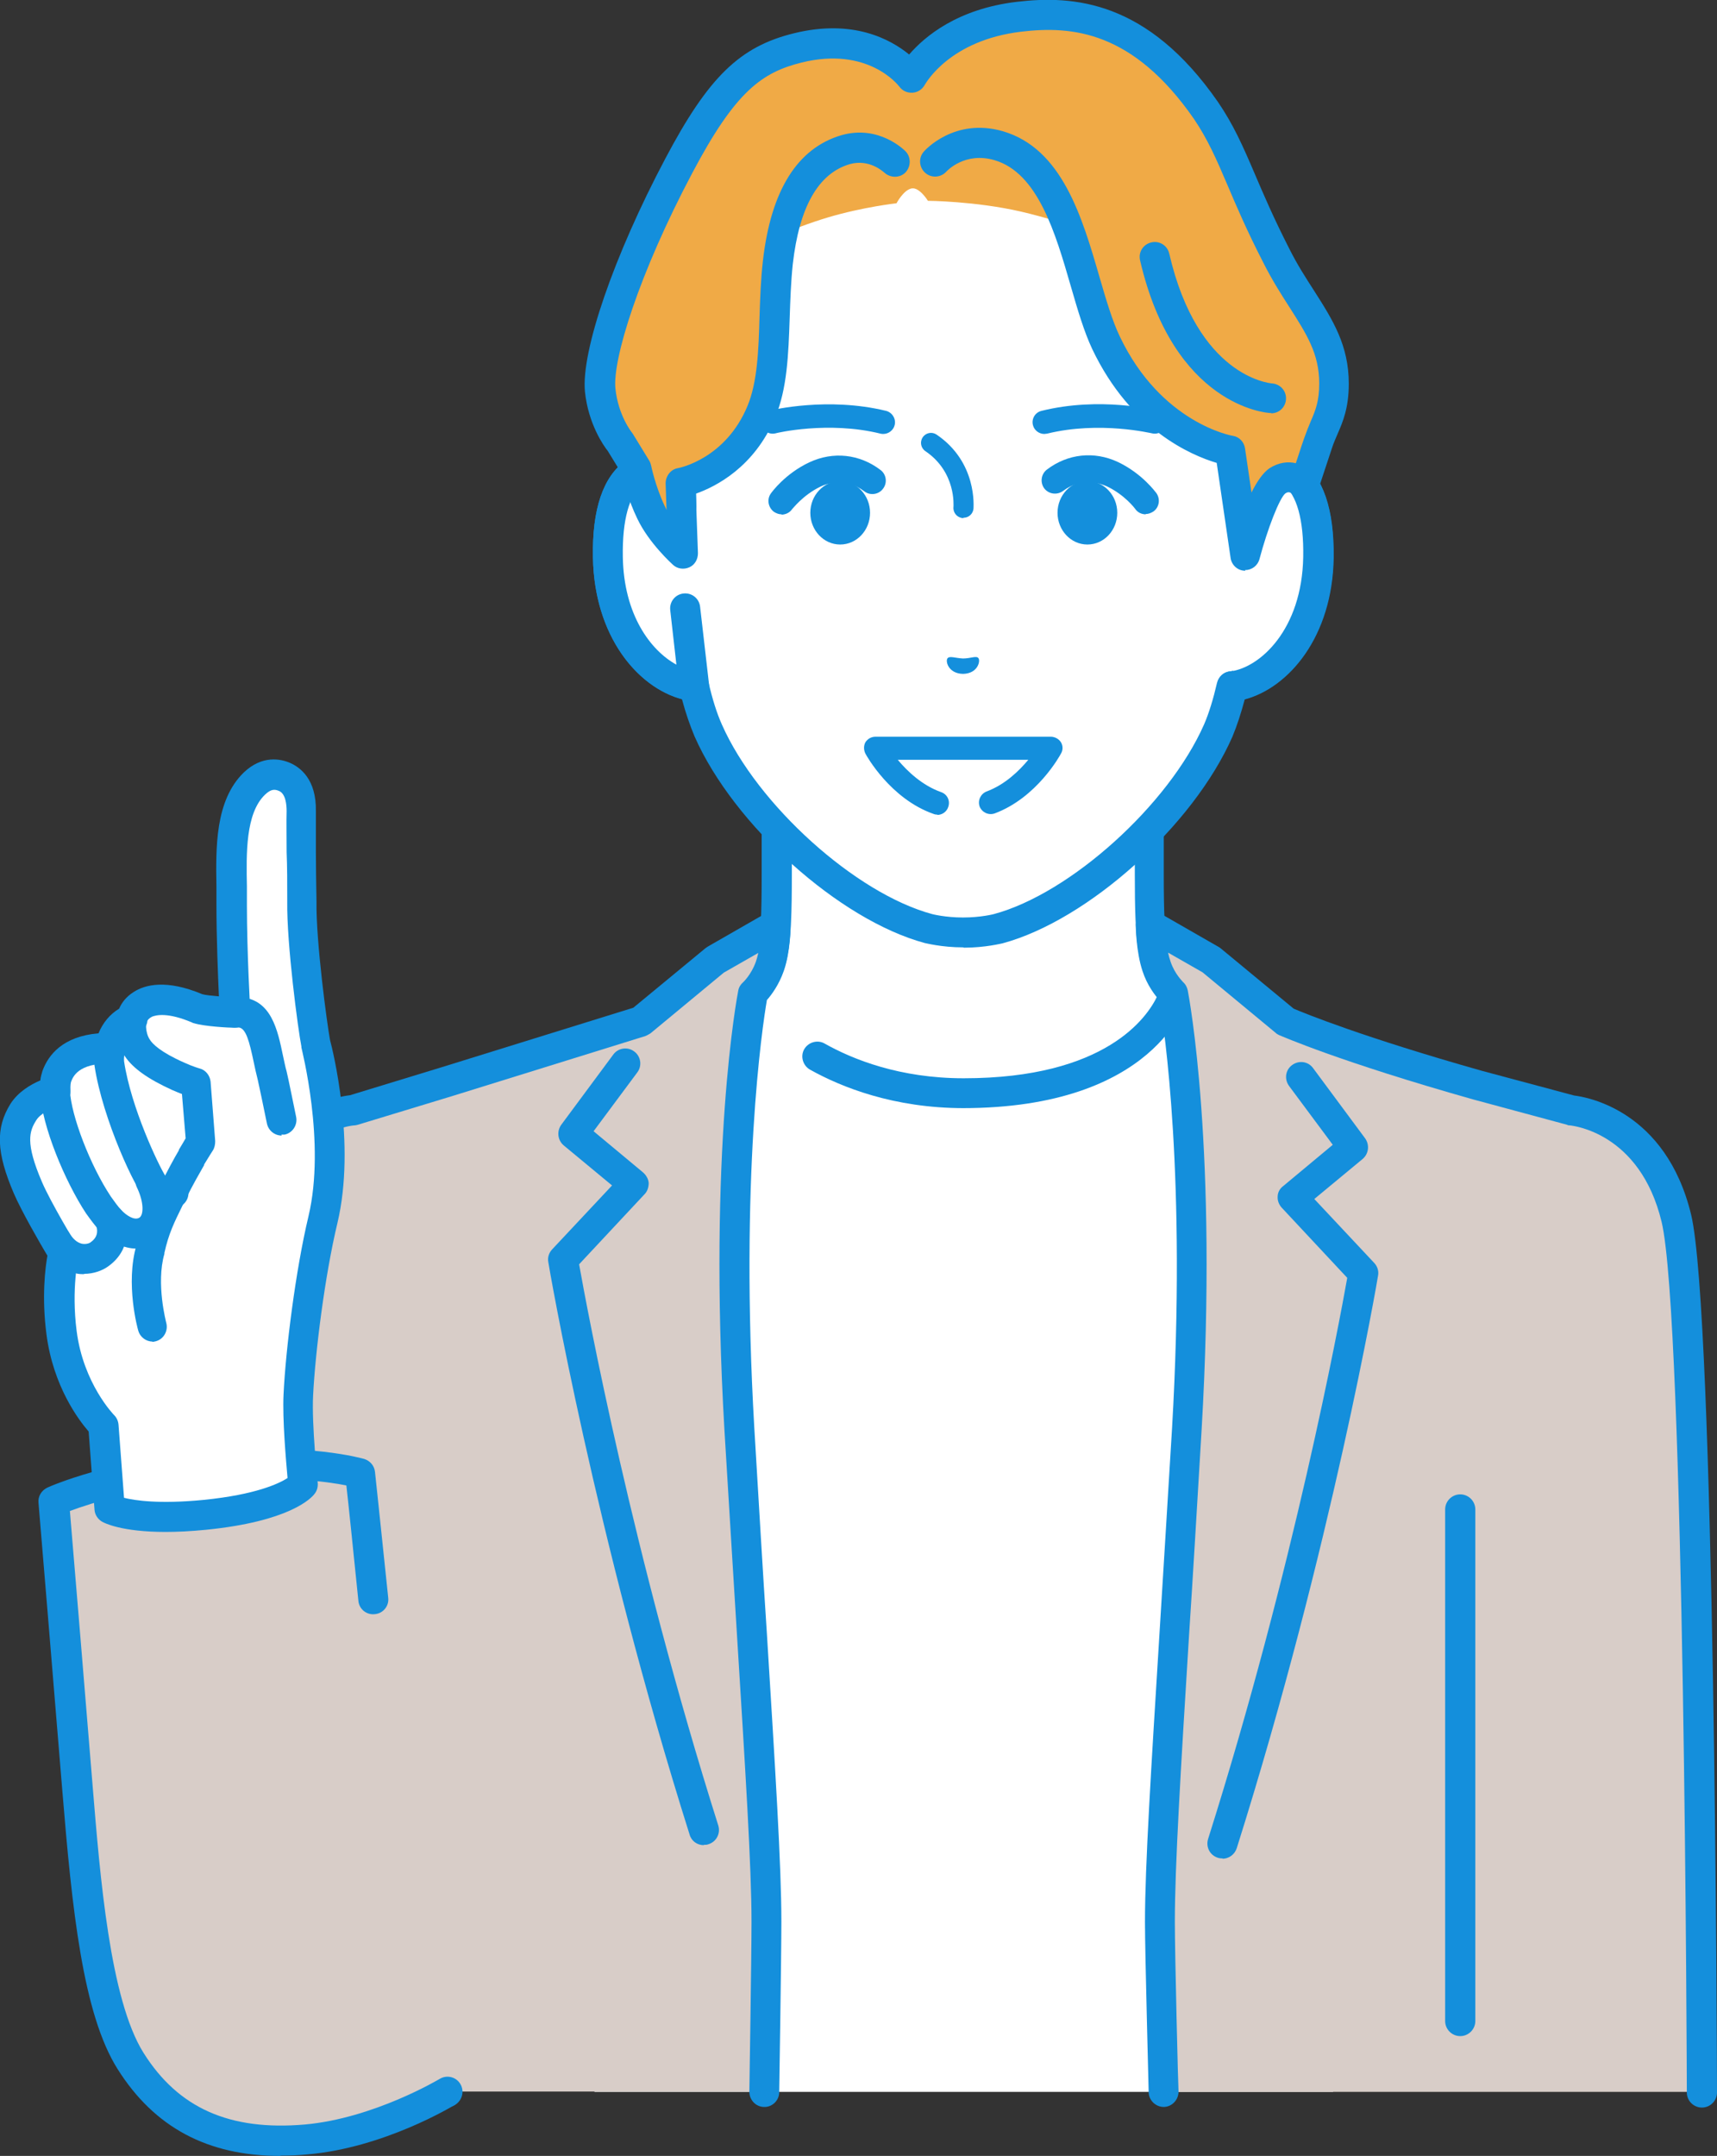 <?xml version="1.0" encoding="UTF-8"?>
<svg id="_レイヤー_2" data-name="レイヤー 2" xmlns="http://www.w3.org/2000/svg" viewBox="0 0 55.77 70">
  <rect x="0" y="0" width="55.77" height="70" fill="#333333" stroke="none"/>
  <defs>
    <style>
      .cls-1 {
        fill: #148fdc;
      }

      .cls-1, .cls-2, .cls-3, .cls-4 {
        stroke-width: 0px;
      }

      .cls-2 {
        fill: #d8cdc8;
      }

      .cls-3 {
        fill: #f0aa46;
      }

      .cls-4 {
        fill: #fff;
      }
    </style>
  </defs>
  <g id="_レイヤー_1-2" data-name="レイヤー 1">
    <g>
      <g>
        <polygon class="cls-4" points="24.67 31.16 19.31 36.64 19.31 67.92 43.3 67.92 43.3 36.64 38.16 31.16 24.67 31.16"/>
        <g>
          <path class="cls-4" d="M37.36,20.5l-6.05,1.38-6.05-1.38v7.87c0,2.53-.1,3.09-.8,3.87l2.09,2.06c.94.53,2.56,1.19,4.76,1.19,5.97,0,6.85-3.25,6.85-3.25-.69-.78-.8-1.34-.8-3.87v-7.87Z"/>
          <path class="cls-1" d="M31.31,35.98c-2.28,0-3.98-.68-5-1.25-.23-.13-.32-.43-.19-.66.13-.23.43-.32.66-.19.92.52,2.45,1.13,4.52,1.13,4.63,0,5.97-1.99,6.29-2.67-.65-.84-.73-1.66-.73-3.97v-7.26l-5.46,1.25c-.07.02-.15.02-.22,0l-5.46-1.25v7.26c0,2.52-.09,3.26-.92,4.2-.18.2-.49.22-.69.04-.2-.18-.22-.49-.04-.69.56-.62.67-1,.67-3.55v-7.87c0-.15.07-.29.18-.38.12-.09.27-.13.41-.09l5.94,1.36,5.94-1.36c.14-.03.3,0,.41.09.12.09.18.23.18.38v7.87c0,2.55.12,2.93.67,3.55.11.12.15.29.11.45-.04.15-1.05,3.61-7.32,3.61Z"/>
        </g>
      </g>
      <g>
        <g>
          <path class="cls-2" d="M20.81,33.15l-6.31,1.96-3.03.92s-2.62.19-3.41,3.5c-.77,3.2-2.42,11.7-4.05,19.88-1.16,5.85,1.79,8.77,4.02,9.36,2.26.6,6.49-.86,6.49-.86h0s10.31,0,10.31,0c0,0,.07-4.43.07-5.52,0-2.61-.4-7.88-.87-16.02-.53-9.15.44-14.14.44-14.14,0,0,.36-.31.55-.87.19-.56.19-1.34.19-1.34l-1.97,1.13-2.42,1.99Z"/>
          <path class="cls-1" d="M9.31,69.41c-.51,0-.99-.05-1.42-.16-2.42-.64-5.59-3.81-4.37-9.92.31-1.56.62-3.13.93-4.67,1.29-6.5,2.5-12.64,3.13-15.24.81-3.37,3.35-3.81,3.79-3.86l2.98-.91,6.22-1.93,2.34-1.93s.04-.03.07-.05l1.97-1.13c.15-.09.34-.09.49,0,.15.09.24.25.24.42,0,.03,0,.86-.22,1.49-.16.46-.4.78-.55.95-.15.87-.88,5.74-.41,13.88.15,2.5.28,4.73.41,6.7.27,4.37.47,7.52.47,9.35,0,1.08-.07,5.48-.07,5.53,0,.27-.23.49-.49.48-.27,0-.48-.23-.48-.49,0-.04.07-4.44.07-5.51,0-1.8-.2-4.94-.47-9.29-.12-1.97-.26-4.2-.41-6.7-.53-9.11.41-14.06.45-14.26.02-.11.08-.2.16-.27h0s.26-.24.41-.66c.03-.09.06-.19.08-.29l-1.12.64-2.38,1.97s-.11.07-.17.09l-6.31,1.96-3.03.92s-.07.02-.11.02c-.09,0-2.28.23-2.98,3.13-.62,2.58-1.84,8.71-3.12,15.2-.31,1.54-.62,3.11-.93,4.67-1.09,5.45,1.6,8.25,3.66,8.79,2.09.55,6.17-.84,6.21-.85.05-.02.1-.03.16-.03.27,0,.49.22.49.49,0,.23-.16.42-.38.47-.39.13-3.09,1.02-5.31,1.02Z"/>
        </g>
        <path class="cls-1" d="M22.86,59.91c-.21,0-.4-.13-.46-.34-3.08-9.75-4.58-18.5-4.59-18.59-.03-.15.02-.3.12-.41l1.95-2.08-1.57-1.3c-.2-.17-.23-.46-.08-.67l1.69-2.28c.16-.22.47-.26.68-.1.22.16.26.47.1.68l-1.42,1.91,1.61,1.34c.1.09.17.21.18.34,0,.13-.04.27-.13.36l-2.13,2.28c.26,1.46,1.74,9.43,4.52,18.22.08.26-.06.53-.32.61-.05.02-.1.02-.15.02Z"/>
      </g>
      <g>
        <g>
          <path class="cls-2" d="M11.68,47.84s-1.67-.49-4.81-.24c-3.14.25-5.14,1.14-5.14,1.14,0,0,.56,6.7.77,9.3.27,3.37.61,7.09,1.72,8.87,1.09,1.74,2.76,2.81,5.69,2.56,2.38-.21,4.59-1.55,4.59-1.55l-2.4-16c-.24-2.41-.43-4.09-.43-4.09Z"/>
          <path class="cls-1" d="M9.1,70c-2.36,0-4.09-.93-5.28-2.82-1.13-1.79-1.48-5.18-1.8-9.09-.21-2.6-.77-9.3-.77-9.3-.02-.21.1-.4.29-.49.08-.04,2.11-.93,5.3-1.19,3.19-.26,4.91.24,4.99.26.19.06.33.22.35.42,0,0,.18,1.68.43,4.09.03.27-.17.51-.44.53-.27.03-.51-.17-.53-.44-.18-1.76-.32-3.13-.39-3.74-.6-.12-2.08-.33-4.32-.15-2.31.19-3.99.73-4.66.98.12,1.43.56,6.71.74,8.94.24,2.92.56,6.91,1.65,8.65,1.13,1.8,2.8,2.54,5.24,2.33,2.24-.2,4.36-1.47,4.38-1.48.23-.14.53-.07.67.16.14.23.07.53-.16.67-.09.06-2.33,1.41-4.8,1.62-.3.03-.59.04-.87.04Z"/>
        </g>
        <g>
          <g>
            <path class="cls-4" d="M3.56,48.98l-.2-2.71s-1.11-1.09-1.36-3.01c-.19-1.52.07-2.59.07-2.59,0,0-.86-1.43-1.16-2.12-.56-1.29-.51-1.88-.15-2.45.24-.39.78-.6,1.04-.67,0-.2,0-.36.05-.49.2-.55.73-.92,1.73-.91.09-.49.36-.79.72-.94h0c0-.27.48-1.05,2.12-.35.31.09,1.21.13,1.21.13,0,0-.12-1.89-.11-3.5,0-1.23-.2-3.04.74-3.94.15-.14.49-.42.98-.22.36.15.55.54.55,1.12,0,.64.02,1.63.02,2.94-.02,1.33.36,4.09.46,4.61,0,0,.85,3.16.24,5.72-.43,1.8-.73,4.32-.8,5.69-.05,1.01.15,2.91.15,2.91,0,0-.56.72-3.19.98-2.33.23-3.1-.2-3.1-.2Z"/>
            <path class="cls-1" d="M5.38,49.74c-1.43,0-1.99-.29-2.06-.33-.14-.08-.24-.23-.25-.39l-.19-2.54c-.33-.38-1.15-1.47-1.37-3.15-.16-1.22-.04-2.17.03-2.56-.24-.4-.84-1.44-1.09-2.02-.57-1.33-.6-2.12-.11-2.91.25-.39.66-.63.97-.76.01-.11.04-.21.07-.31.19-.52.66-1.12,1.82-1.22.14-.34.37-.62.67-.8.08-.19.23-.39.47-.54.37-.24,1.06-.42,2.23.07.1.03.31.05.54.07-.03-.69-.08-1.9-.08-2.98,0-.18,0-.38,0-.58-.02-1.25-.05-2.8.89-3.71.6-.57,1.2-.44,1.5-.31.32.14.86.52.84,1.57,0,.33,0,.76,0,1.31,0,.47.01,1.01.02,1.62-.02,1.28.34,3.96.44,4.5.08.29.85,3.37.24,5.94-.41,1.71-.72,4.19-.79,5.6-.05.96.15,2.82.15,2.84.01.12-.02.25-.1.35-.11.15-.82.9-3.53,1.17-.51.05-.94.07-1.32.07ZM4.02,48.63c.36.09,1.15.21,2.59.07,1.7-.17,2.45-.53,2.73-.71-.05-.57-.17-1.91-.13-2.72.07-1.46.39-4.02.81-5.78.57-2.4-.23-5.45-.23-5.48,0-.01,0-.02,0-.03-.11-.55-.48-3.34-.46-4.71,0-.6,0-1.13-.02-1.6,0-.55-.01-.99,0-1.33,0-.21-.03-.57-.25-.66-.14-.06-.26-.06-.45.12-.64.61-.61,1.93-.59,2.98,0,.21,0,.41,0,.6,0,1.58.11,3.45.11,3.47,0,.14-.04.27-.14.37-.1.1-.23.15-.37.15-.16,0-.98-.04-1.33-.15-.02,0-.03-.01-.05-.02-.8-.34-1.17-.24-1.3-.19-.1.05-.14.11-.15.13-.02.19-.14.35-.31.41-.23.1-.36.28-.42.58-.04.23-.25.4-.48.4-1.05-.01-1.21.44-1.27.59-.01.03-.03.11-.02.3.01.23-.14.43-.36.49-.27.07-.62.25-.75.46-.23.36-.36.74.18,2,.28.66,1.12,2.05,1.13,2.07.07.11.09.24.06.37,0,0-.24,1.01-.06,2.41.22,1.71,1.21,2.72,1.22,2.73.08.08.13.19.14.31l.18,2.39ZM4.78,33.1h0s0,0,0,0Z"/>
          </g>
          <path class="cls-1" d="M9.15,36.87c-.23,0-.43-.16-.48-.39-.1-.5-.27-1.3-.3-1.43-.05-.19-.09-.38-.13-.57-.14-.66-.25-1.1-.49-1.12-.05,0-.1,0-.14,0-.27,0-.48-.23-.48-.5,0-.27.23-.49.5-.48.06,0,.12,0,.19,0,1,.07,1.2,1.08,1.37,1.89.04.17.07.35.12.52.05.19.28,1.35.31,1.48.05.26-.12.52-.38.57-.03,0-.07,0-.1,0Z"/>
          <path class="cls-1" d="M4.96,43.56c-.21,0-.41-.14-.47-.36-.02-.06-.42-1.52-.06-2.76.17-.73.38-1.17.65-1.71l.11-.22s0-.01.01-.02c.24-.48.46-.89.61-1.14,0,0,0-.01,0-.02.09-.15.17-.28.22-.37l-.12-1.44c-.09-.03-.2-.08-.32-.13-.77-.35-1.27-.7-1.53-1.09-.38-.57-.28-1.22-.27-1.29.04-.27.3-.44.56-.4.27.04.44.3.4.56h0s-.05.34.12.59c.08.13.34.4,1.11.74.28.13.5.19.5.19.2.05.34.23.36.43l.15,1.93c0,.11-.02.22-.08.31,0,0-.11.17-.28.45,0,0,0,.01,0,.02-.14.25-.37.64-.6,1.11,0,0,0,.02-.01.02l-.1.2c-.26.53-.44.89-.58,1.52,0,0,0,.02,0,.03-.28.97.06,2.23.06,2.24.07.26-.08.53-.34.6-.04.01-.09.02-.13.02Z"/>
          <path class="cls-1" d="M2.74,41.37c-.09,0-.19,0-.29-.03-.3-.06-.72-.25-1.04-.81-.14-.23-.06-.53.17-.67.23-.14.53-.06.67.17.12.2.25.31.4.35.13.03.26-.01.3-.05.27-.19.21-.44.17-.54-.09-.25.03-.53.27-.63.25-.1.52.01.63.26.15.36.24,1.17-.51,1.7-.18.13-.46.24-.78.24Z"/>
          <path class="cls-1" d="M4.43,40.54c-.41,0-.85-.21-1.21-.6-.14-.15-.28-.34-.43-.55-.67-1.02-1.43-2.81-1.49-3.94-.01-.27.2-.5.46-.51.27-.01.5.2.51.46.04.83.66,2.44,1.33,3.45.12.17.23.32.33.43.18.19.43.35.59.26.15-.08.16-.5-.07-.98-.12-.24-.02-.53.23-.65.24-.12.53-.02.65.23.46.96.33,1.89-.34,2.25-.18.1-.38.15-.58.15Z"/>
          <path class="cls-1" d="M5.55,39.22c-.28,0-.56-.1-.82-.3-.3-.23-1.4-2.58-1.66-4.32-.04-.27,0-.49.03-.66.05-.26.3-.44.57-.39.26.05.44.3.39.57-.02.12-.04.23-.03.34.23,1.52,1.12,3.37,1.34,3.72.08.05.15.07.2.07,0,0,.02,0,.03,0,.27-.02.5.18.52.45.02.26-.17.49-.43.52-.05,0-.09,0-.14,0ZM5.39,38.21h0,0ZM5.32,38.14h0s0,0,0,0Z"/>
        </g>
      </g>
      <g>
        <g>
          <g>
            <path class="cls-4" d="M22.11,15.25s0,0,0,0v-4.72c0-1.36.34-2.7,1-3.9.89-1.62,2.42-3.42,4.79-4.34.5-.19,1.18,1.16,1.75,1.06.55-.1.98-1.66,1.6-1.67h.08c.94,0,1.79.13,2.56.35.38.11,1.95.8,2.33,1.05,1.52.98,2.57,2.32,3.25,3.55.66,1.19,1,2.53,1,3.9v4.72s0,0,0,0c1.02-.38,2.41-.13,2.36,2.84-.04,2.64-1.63,4.05-2.8,4.19h0c-.12.5-.26.99-.45,1.43-1.21,2.75-4.5,5.71-7.15,6.43,0,0-.47.12-1.13.12s-1.13-.12-1.13-.12c-2.65-.72-5.94-3.68-7.15-6.43-.19-.44-.34-.93-.45-1.43h0c-1.17-.15-2.76-1.56-2.8-4.19-.05-2.97,1.34-3.23,2.36-2.84Z"/>
            <path class="cls-1" d="M31.29,30.76c-.71,0-1.23-.14-1.25-.14-2.78-.75-6.21-3.83-7.48-6.71-.15-.36-.29-.76-.41-1.21-1.43-.38-2.85-2.03-2.89-4.6-.03-1.57.33-2.63,1.07-3.15.37-.26.81-.37,1.29-.32v-4.1c0-1.44.36-2.87,1.06-4.13.83-1.51,2.38-3.53,5.05-4.56.54-.21,1,.24,1.37.61.13.13.35.35.47.41.11-.1.29-.38.4-.56.32-.51.69-1.1,1.28-1.1h.08c.94,0,1.85.13,2.69.37.42.12,2.04.83,2.47,1.11,1.74,1.12,2.81,2.65,3.41,3.73.69,1.26,1.06,2.69,1.06,4.13v4.1c.48-.05.92.06,1.29.32.73.52,1.09,1.58,1.07,3.15-.04,2.57-1.46,4.22-2.89,4.6-.12.45-.25.85-.4,1.21-1.27,2.89-4.69,5.96-7.47,6.71-.02,0-.55.14-1.25.14ZM21.4,15.6c-.17,0-.35.04-.51.15-.44.31-.67,1.14-.65,2.34.04,2.36,1.41,3.6,2.37,3.72.2.03.37.17.41.37.12.52.26.97.43,1.35,1.15,2.6,4.34,5.48,6.83,6.15,0,0,.42.11,1,.11s1-.11,1-.11c2.49-.67,5.68-3.55,6.83-6.16.16-.37.3-.83.42-1.35.05-.2.21-.35.41-.37.96-.12,2.33-1.35,2.37-3.72.02-1.2-.21-2.03-.65-2.34-.35-.25-.8-.13-1.04-.04-.15.06-.32.04-.45-.05-.13-.09-.21-.24-.21-.4v-4.72c0-1.28-.32-2.55-.94-3.66-.54-.98-1.51-2.37-3.08-3.38-.34-.22-1.87-.9-2.2-.99-.76-.21-1.58-.33-2.43-.33h-.05c-.12.07-.36.44-.48.64-.3.48-.58.93-1.05,1.02-.53.1-.96-.32-1.33-.69-.12-.12-.3-.3-.41-.36-2.35.93-3.72,2.74-4.47,4.09-.61,1.11-.94,2.38-.94,3.66v4.72c0,.16-.08.31-.21.4-.13.09-.3.11-.45.05-.13-.05-.33-.11-.54-.11Z"/>
          </g>
          <g>
            <path class="cls-4" d="M40.46,15.25l-.44,7.03c1.17-.15,2.76-1.56,2.8-4.19.05-2.98-1.34-3.23-2.36-2.84Z"/>
            <path class="cls-1" d="M40.02,22.77c-.24,0-.45-.18-.48-.43-.03-.27.16-.51.42-.54.96-.12,2.33-1.35,2.37-3.72.02-1.2-.21-2.03-.65-2.34-.35-.25-.81-.13-1.04-.04-.25.1-.53-.03-.63-.28-.1-.25.03-.53.28-.63.72-.27,1.42-.22,1.95.16.73.52,1.09,1.58,1.07,3.15-.05,2.78-1.7,4.48-3.23,4.67-.02,0-.04,0-.06,0Z"/>
          </g>
          <path class="cls-3" d="M36.99,8.06s-2.35-.85-3.83-1.19c-1.48-.34-3.02-.35-3.02-.35,0,0-.28-.46-.54-.4-.26.06-.48.48-.48.48,0,0-1.09.12-2.23.46-1.15.34-2.66,1.03-2.66,1.03l.29-1.61,1.27-2.5,3.45.02,2.49-.69,2.87.98,2.4,3.78Z"/>
          <g>
            <path class="cls-4" d="M22.14,16.47l-.03-1.22c-1.02-.38-2.41-.13-2.36,2.84.04,2.63,1.63,4.05,2.8,4.19l-.29-2.52-.13-3.3Z"/>
            <path class="cls-1" d="M22.55,22.77s-.04,0-.06,0c-1.53-.19-3.18-1.89-3.23-4.67-.03-1.57.33-2.63,1.07-3.15.53-.37,1.23-.43,1.95-.16.19.07.31.25.31.44l.03,1.22c0,.27-.21.49-.48.5-.27,0-.49-.21-.5-.48l-.02-.86c-.23-.04-.51-.04-.74.13-.44.31-.67,1.14-.65,2.34.03,1.88.9,3.04,1.74,3.5l-.2-1.77c-.03-.27.16-.51.43-.54.27-.03.51.16.54.43l.29,2.52c.02.15-.04.3-.14.4-.09.09-.22.14-.34.14Z"/>
          </g>
          <g>
            <path class="cls-4" d="M40.46,15.25l-.03,1.22-.41,5.82c1.17-.15,2.76-1.56,2.8-4.19.05-2.98-1.34-3.23-2.36-2.84Z"/>
            <path class="cls-1" d="M40.02,22.77c-.24,0-.45-.18-.48-.43-.03-.27.16-.51.42-.54.96-.12,2.33-1.35,2.37-3.72.02-1.2-.21-2.03-.65-2.34-.23-.16-.51-.17-.74-.13l-.02.86c0,.27-.23.48-.5.48-.27,0-.48-.23-.48-.5l.03-1.22c0-.2.13-.37.31-.44.72-.27,1.42-.22,1.95.16.73.52,1.09,1.58,1.07,3.15-.05,2.78-1.7,4.48-3.23,4.67-.02,0-.04,0-.06,0Z"/>
          </g>
          <g>
            <path class="cls-3" d="M39.17,3.59c-2.11-3.04-4.27-3.26-6.08-3.04-2.63.32-3.49,1.97-3.49,1.97,0,0-1.15-1.58-3.68-.96-1.47.36-2.41,1.08-3.87,3.83-1.8,3.39-2.66,6.24-2.56,7.29.1,1.05.65,1.69.65,1.69l.52.85s.13.7.48,1.43c.35.72,1.05,1.35,1.05,1.35l-.09-2.31s1.79-.32,2.63-2.31c.54-1.3.34-3.12.54-4.84.26-2.29,1.09-3.34,2.2-3.67.95-.27,1.6.39,1.6.39h1.3s.77-.9,2.06-.53c2.34.68,2.6,4.53,3.49,6.4,1.47,3.09,4.03,3.5,4.03,3.5l.49,3.4s.55-2.11,1.05-2.42c.5-.32.87.13.87.13,0,0,.11-.34.45-1.36.21-.64.52-.98.52-1.93,0-1.62-1-2.44-1.88-4.15-1.19-2.33-1.45-3.5-2.29-4.72Z"/>
            <path class="cls-1" d="M40.45,18.53s-.02,0-.03,0c-.23-.01-.42-.19-.45-.42l-.45-3.08c-.81-.24-2.79-1.07-4.04-3.69-.27-.57-.48-1.29-.7-2.05-.5-1.73-1.07-3.68-2.48-4.09-.96-.28-1.54.35-1.56.37-.18.2-.49.22-.69.04-.2-.18-.22-.48-.05-.68.04-.05,1-1.12,2.57-.67,1.93.56,2.58,2.79,3.15,4.76.21.72.41,1.4.65,1.9,1.34,2.82,3.65,3.23,3.67,3.23.21.03.37.2.4.41l.21,1.43c.18-.36.38-.65.59-.79.3-.19.6-.22.85-.16.07-.2.15-.47.27-.81.07-.2.14-.37.21-.54.16-.37.28-.66.28-1.24,0-.97-.41-1.6-.97-2.48-.27-.42-.57-.89-.85-1.45-.53-1.03-.88-1.85-1.16-2.51-.37-.87-.65-1.5-1.09-2.15-1.98-2.85-3.95-3.03-5.62-2.83-2.31.28-3.08,1.66-3.12,1.72-.08.15-.23.25-.4.26-.17.01-.33-.06-.43-.2-.04-.05-1.02-1.31-3.17-.78-1.29.32-2.15.93-3.55,3.58-1.75,3.3-2.6,6.08-2.5,7.01.09.87.53,1.42.54,1.43.01.02.03.04.04.06l.52.85c.03.05.05.11.06.16,0,0,.13.65.44,1.31.02.04.04.08.06.13l-.03-.86c0-.24.16-.46.4-.5.06-.01,1.55-.31,2.26-2.02.32-.77.36-1.8.39-2.89.02-.59.04-1.21.11-1.82.26-2.29,1.12-3.66,2.55-4.08,1.22-.35,2.05.49,2.08.52.19.19.18.5,0,.69-.19.19-.5.18-.69,0-.03-.02-.48-.45-1.12-.27-1.02.3-1.64,1.39-1.85,3.25-.06.57-.08,1.16-.1,1.74-.04,1.18-.08,2.3-.47,3.23-.68,1.62-1.93,2.25-2.58,2.48l.07,1.93c0,.2-.1.38-.28.46-.18.08-.39.05-.53-.08-.03-.03-.78-.7-1.16-1.5-.3-.62-.45-1.23-.5-1.45l-.46-.75c-.13-.16-.63-.87-.74-1.92-.13-1.31.94-4.42,2.61-7.57,1.4-2.65,2.42-3.64,4.18-4.07,1.91-.47,3.13.19,3.74.69.51-.59,1.57-1.48,3.49-1.71,1.84-.22,4.25-.05,6.54,3.25.5.73.81,1.43,1.19,2.32.29.68.62,1.45,1.13,2.45.26.52.54.95.81,1.37.6.94,1.12,1.76,1.12,3.01,0,.78-.19,1.23-.36,1.62-.06.15-.13.29-.18.45-.34,1.03-.45,1.36-.45,1.36-.06.17-.2.29-.37.32-.17.03-.35-.03-.46-.16-.11-.11-.19-.06-.24-.03-.19.15-.58,1.15-.84,2.13-.06.22-.25.36-.47.36Z"/>
          </g>
          <path class="cls-1" d="M41.29,13.41s-.02,0-.03,0c-.13,0-3.14-.24-4.23-4.96-.06-.26.1-.52.37-.58.26-.06.52.1.58.37.92,3.98,3.24,4.2,3.34,4.21.27.02.47.25.45.52-.02.26-.23.45-.48.45Z"/>
        </g>
        <g>
          <path class="cls-1" d="M28.69,14.09s-.06,0-.09-.01c-1.7-.42-3.39-.02-3.41-.01-.2.05-.41-.07-.46-.28-.05-.2.07-.41.28-.46.08-.02,1.88-.45,3.77.01.2.05.33.26.28.46-.04.17-.2.29-.37.29Z"/>
          <path class="cls-1" d="M31.29,16.82s-.02,0-.03,0c-.18-.02-.31-.18-.29-.36,0-.04.09-1.13-.91-1.81-.15-.1-.19-.3-.09-.45.1-.15.3-.19.45-.09,1.33.9,1.2,2.35,1.2,2.41-.02.17-.16.29-.32.29Z"/>
          <path class="cls-1" d="M25.39,16.7c-.09,0-.17-.03-.25-.08-.19-.14-.24-.41-.1-.6.02-.03.46-.64,1.25-1.01.77-.36,1.63-.27,2.31.25.19.14.23.42.08.61-.14.19-.42.23-.61.08-.62-.47-1.24-.24-1.42-.15-.58.28-.91.73-.92.73-.08.12-.22.18-.35.18Z"/>
          <ellipse class="cls-1" cx="27.29" cy="16.65" rx=".97" ry="1.03"/>
          <path class="cls-1" d="M37.22,16.7c-.14,0-.27-.06-.35-.18,0,0-.33-.45-.92-.73-.18-.08-.8-.32-1.42.15-.19.14-.46.11-.61-.08-.14-.19-.11-.46.08-.61.68-.52,1.54-.61,2.31-.25.8.38,1.23.99,1.25,1.01.14.2.09.47-.1.6-.08.05-.16.08-.25.08Z"/>
          <ellipse class="cls-1" cx="35.32" cy="16.65" rx=".97" ry="1.03"/>
          <path class="cls-1" d="M33.92,14.09c-.17,0-.33-.12-.37-.29-.05-.2.07-.41.28-.46,1.89-.47,3.69-.03,3.77-.01.2.05.33.26.28.46-.05.2-.26.33-.46.28-.02,0-1.7-.41-3.41.01-.03,0-.06.01-.09.01Z"/>
          <path class="cls-1" d="M30.78,21.37c.07-.08.26,0,.5.01.25,0,.44-.1.5-.01.07.08-.01.5-.5.51-.49-.01-.58-.43-.5-.51Z"/>
          <path class="cls-1" d="M30.45,26.45s-.08,0-.12-.02c-1.41-.49-2.19-1.9-2.22-1.96-.06-.12-.06-.26,0-.37.07-.11.19-.18.33-.18h5.69c.13,0,.26.07.33.18.07.11.07.26,0,.37-.03.06-.78,1.43-2.15,1.94-.2.07-.41-.03-.49-.22-.07-.2.03-.41.22-.49.6-.22,1.06-.67,1.36-1.03h-4.24c.31.37.79.83,1.41,1.05.2.07.3.28.23.48-.05.16-.2.26-.36.26Z"/>
        </g>
      </g>
      <g>
        <g>
          <path class="cls-2" d="M51.04,36.04l-3.04-.82c-4.37-1.24-6.24-2.07-6.24-2.07l-2.42-1.99-1.97-1.13s0,.78.19,1.34c.19.56.55.87.55.87,0,0,.97,4.99.44,14.14-.47,8.14-.87,13.4-.87,16.02,0,1.06.12,5.52.12,5.52h17.49s-.06-25.19-.83-28.38c-.8-3.31-3.41-3.5-3.41-3.5Z"/>
          <path class="cls-1" d="M37.8,68.41c-.26,0-.48-.21-.49-.47,0-.18-.12-4.48-.12-5.53,0-1.83.2-4.98.47-9.35.12-1.97.26-4.2.41-6.7.47-8.14-.26-13.01-.41-13.88-.15-.17-.4-.49-.55-.95-.21-.63-.22-1.46-.22-1.49,0-.17.09-.33.24-.42.15-.09.34-.09.49,0l1.97,1.13s.05.03.07.05l2.36,1.95c.35.15,2.26.93,6.12,2.02l2.99.8c.41.05,2.98.48,3.8,3.87.77,3.21.84,27.47.84,28.5,0,.27-.22.49-.49.49-.27,0-.49-.22-.49-.49,0-.25-.07-25.17-.82-28.27-.7-2.9-2.89-3.12-2.98-3.13-.03,0-.06,0-.09-.02l-3.04-.82c-4.36-1.23-6.23-2.06-6.31-2.09-.04-.02-.08-.04-.11-.07l-2.38-1.97-1.12-.64c.02.1.05.2.08.29.14.42.41.66.41.67.08.07.13.17.15.27.04.21.98,5.16.45,14.26-.15,2.5-.28,4.74-.41,6.7-.27,4.35-.46,7.49-.46,9.28,0,1.04.11,5.46.12,5.51,0,.27-.21.49-.47.5,0,0,0,0-.01,0Z"/>
        </g>
        <path class="cls-1" d="M39.71,60.34s-.1,0-.15-.02c-.26-.08-.4-.35-.32-.61,2.78-8.79,4.26-16.76,4.52-18.22l-2.13-2.28c-.09-.1-.14-.23-.13-.36,0-.13.07-.26.18-.34l1.61-1.34-1.42-1.91c-.16-.22-.12-.52.1-.68.22-.16.52-.12.68.1l1.69,2.28c.15.21.12.5-.08.67l-1.57,1.3,1.95,2.08c.1.11.15.26.12.41-.01.09-1.51,8.83-4.59,18.59-.07.21-.26.34-.46.34Z"/>
        <path class="cls-1" d="M47.43,66.11c-.27,0-.49-.22-.49-.49v-16.61c0-.27.22-.49.49-.49s.49.22.49.49v16.61c0,.27-.22.49-.49.49Z"/>
      </g>
    </g>
  </g>
</svg>